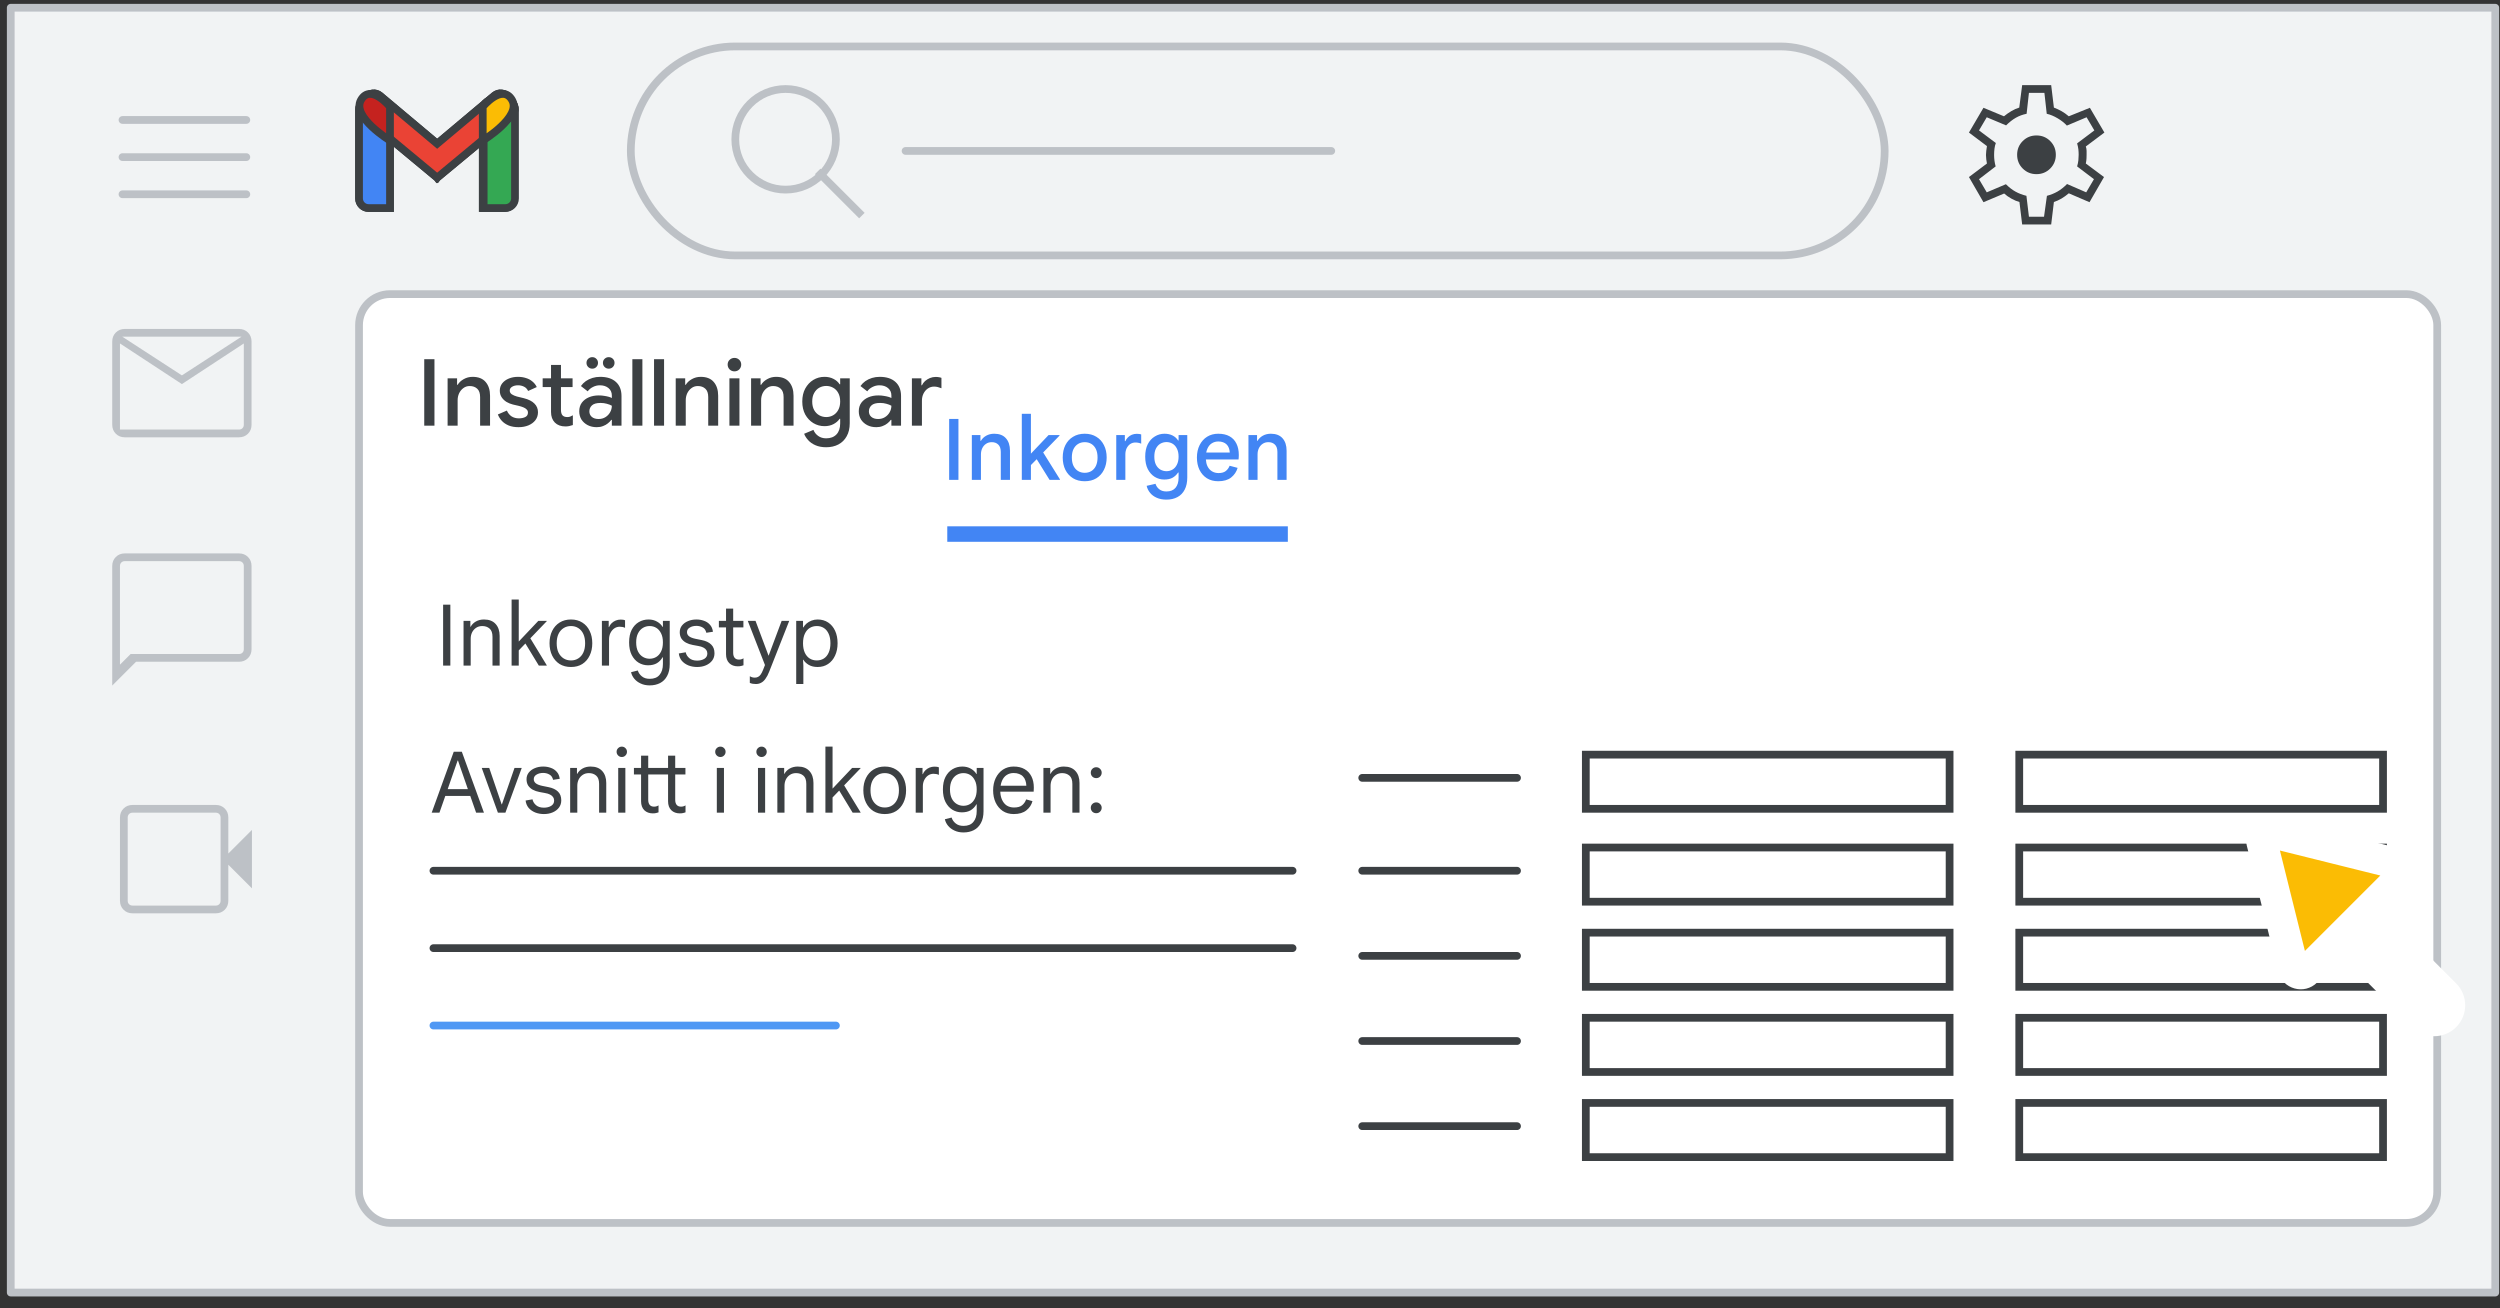 <svg width="323" height="169" viewBox="0 0 323 169" fill="none" xmlns="http://www.w3.org/2000/svg">
<rect x="0" y="0" width="323" height="169" fill="#333333" stroke="none"/>
<g id="gmail-inboxes-reorder-existing-sections" clip-path="url(#clip0_6870_12632)">
<g id="Gmail/settings-full-view">
<g id="Frames/desktop-light">
<rect id="border copy" x="1.388" y="1" width="321" height="166" fill="#F1F3F4" stroke="#BDC1C6" stroke-linejoin="round"/>
</g>
<g id="Group 5">
<rect id="Rectangle" x="46.388" y="38" width="268.5" height="120" rx="4" fill="white" stroke="#BDC1C6"/>
</g>
<g id="Group 6">
<g id="Gmail icon - illustrated">
<g id="white bg">
<path id="Rectangle_2" d="M46.387 14.165C46.387 13.479 46.944 12.922 47.631 12.922H49.144C49.83 12.922 50.387 13.479 50.387 14.165V26.881H47.631C46.944 26.881 46.387 26.325 46.387 25.638V14.165Z" fill="white" stroke="#3C4043"/>
<path id="Rectangle_3" d="M62.369 14.165C62.369 13.479 62.926 12.922 63.613 12.922H65.163C65.85 12.922 66.407 13.479 66.407 14.165V25.638C66.407 26.325 65.85 26.881 65.163 26.881H62.369V14.165Z" fill="white" stroke="#3C4043"/>
<g id="Combined Shape">
<path fill-rule="evenodd" clip-rule="evenodd" d="M46.741 13.284C46.323 13.819 46.407 14.595 46.929 15.028L56.482 22.955L56.482 22.955L56.482 22.955L56.482 22.955L56.483 22.955L66.036 15.028C66.558 14.595 66.642 13.819 66.224 13.284L65.642 12.539C65.213 11.989 64.419 11.905 63.884 12.354L56.482 18.571L49.081 12.354C48.546 11.905 47.752 11.989 47.322 12.539L46.741 13.284Z" fill="white"/>
<path d="M46.929 15.028L47.248 14.643L47.248 14.643L46.929 15.028ZM46.741 13.284L46.346 12.976L46.346 12.976L46.741 13.284ZM56.482 22.955L56.875 22.646L56.842 22.604L56.801 22.57L56.482 22.955ZM56.482 22.955L56.09 23.265L56.407 23.669L56.803 23.34L56.482 22.955ZM56.482 22.955L56.803 22.571L56.482 22.305L56.162 22.571L56.482 22.955ZM56.482 22.955L56.162 23.34L56.557 23.669L56.875 23.265L56.482 22.955ZM56.483 22.955L56.163 22.57L56.123 22.604L56.09 22.646L56.483 22.955ZM66.036 15.028L65.716 14.643L65.716 14.643L66.036 15.028ZM66.224 13.284L65.83 13.592L65.83 13.592L66.224 13.284ZM65.642 12.539L66.037 12.231L66.037 12.231L65.642 12.539ZM63.884 12.354L63.562 11.972L63.562 11.972L63.884 12.354ZM56.482 18.571L56.161 18.954L56.482 19.224L56.804 18.954L56.482 18.571ZM49.081 12.354L49.402 11.972L49.402 11.972L49.081 12.354ZM47.322 12.539L47.716 12.847L47.716 12.847L47.322 12.539ZM46.929 15.028L47.248 14.643C46.934 14.383 46.883 13.914 47.135 13.592L46.741 13.284L46.346 12.976C45.763 13.724 45.88 14.807 46.61 15.413L46.929 15.028ZM56.482 22.955L56.801 22.57L47.248 14.643L46.929 15.028L46.61 15.413L56.163 23.34L56.482 22.955ZM56.482 22.955L56.089 23.265L56.09 23.265L56.482 22.955L56.875 22.646L56.875 22.646L56.482 22.955ZM56.482 22.955L56.803 23.34L56.803 23.339L56.482 22.955L56.162 22.571L56.162 22.571L56.482 22.955ZM56.482 22.955L56.803 22.571L56.803 22.571L56.482 22.955L56.162 23.339L56.162 23.34L56.482 22.955ZM56.483 22.955L56.09 22.646L56.09 22.646L56.482 22.955L56.875 23.265L56.875 23.265L56.483 22.955ZM56.483 22.955L56.802 23.34L66.355 15.413L66.036 15.028L65.716 14.643L56.163 22.57L56.483 22.955ZM66.036 15.028L66.355 15.413C67.085 14.807 67.202 13.724 66.618 12.976L66.224 13.284L65.83 13.592C66.081 13.914 66.031 14.383 65.716 14.643L66.036 15.028ZM66.224 13.284L66.618 12.976L66.037 12.231L65.642 12.539L65.248 12.847L65.83 13.592L66.224 13.284ZM65.642 12.539L66.037 12.231C65.433 11.458 64.314 11.34 63.562 11.972L63.884 12.354L64.206 12.737C64.523 12.47 64.993 12.52 65.248 12.847L65.642 12.539ZM63.884 12.354L63.562 11.972L56.161 18.189L56.482 18.571L56.804 18.954L64.206 12.737L63.884 12.354ZM49.081 12.354L48.759 12.737L56.161 18.954L56.482 18.571L56.804 18.189L49.402 11.972L49.081 12.354ZM47.322 12.539L47.716 12.847C47.972 12.52 48.441 12.47 48.759 12.737L49.081 12.354L49.402 11.972C48.651 11.34 47.532 11.458 46.928 12.231L47.322 12.539ZM46.741 13.284L47.135 13.592L47.716 12.847L47.322 12.539L46.928 12.231L46.346 12.976L46.741 13.284Z" fill="#3C4043"/>
</g>
<path id="Path 4" fill-rule="evenodd" clip-rule="evenodd" d="M62.369 18.157V13.794C62.369 13.794 64.893 10.74 66.154 12.921C67.416 15.103 62.369 18.157 62.369 18.157Z" fill="white"/>
<path id="Path 4_2" fill-rule="evenodd" clip-rule="evenodd" d="M50.425 18.157V13.794C50.425 13.794 47.901 10.74 46.64 12.921C45.378 15.103 50.425 18.157 50.425 18.157Z" fill="white"/>
</g>
<path id="Rectangle_4" d="M46.388 14.165C46.388 13.479 46.944 12.922 47.631 12.922H49.144C49.831 12.922 50.388 13.479 50.388 14.165V26.881H47.631C46.944 26.881 46.388 26.325 46.388 25.638V14.165Z" fill="#4285F4" stroke="#3C4043"/>
<path id="Rectangle_5" d="M62.49 14.165C62.49 13.479 63.047 12.922 63.733 12.922H65.293C65.98 12.922 66.537 13.479 66.537 14.165V25.638C66.537 26.325 65.98 26.881 65.293 26.881H62.49V14.165Z" fill="#34A853" stroke="#3C4043"/>
<g id="Combined Shape_2">
<path fill-rule="evenodd" clip-rule="evenodd" d="M46.74 13.284C46.322 13.819 46.406 14.595 46.928 15.028L56.481 22.955L56.481 22.955L56.481 22.955L56.481 22.955L56.482 22.955L66.035 15.028C66.557 14.595 66.641 13.819 66.223 13.284L65.642 12.539C65.212 11.989 64.418 11.905 63.883 12.354L56.481 18.571L49.08 12.354C48.545 11.905 47.751 11.989 47.321 12.539L46.74 13.284Z" fill="#EA4335"/>
<path d="M46.928 15.028L47.247 14.643L47.247 14.643L46.928 15.028ZM46.74 13.284L46.346 12.976L46.346 12.976L46.74 13.284ZM56.481 22.955L56.874 22.645L56.841 22.604L56.8 22.57L56.481 22.955ZM56.481 22.955L56.089 23.265L56.406 23.667L56.8 23.34L56.481 22.955ZM56.481 22.955L56.795 22.566L56.477 22.31L56.162 22.57L56.481 22.955ZM56.481 22.955L56.168 23.345L56.561 23.662L56.874 23.265L56.481 22.955ZM56.482 22.955L56.162 22.57L56.122 22.604L56.089 22.645L56.482 22.955ZM66.035 15.028L65.715 14.643L65.715 14.643L66.035 15.028ZM66.223 13.284L65.829 13.592L65.829 13.592L66.223 13.284ZM65.642 12.539L66.036 12.231L66.036 12.231L65.642 12.539ZM63.883 12.354L63.562 11.972L63.562 11.972L63.883 12.354ZM56.481 18.571L56.16 18.954L56.481 19.224L56.803 18.954L56.481 18.571ZM49.08 12.354L49.401 11.972L49.401 11.972L49.08 12.354ZM47.321 12.539L47.715 12.847L47.715 12.847L47.321 12.539ZM46.928 15.028L47.247 14.643C46.933 14.383 46.883 13.914 47.134 13.592L46.74 13.284L46.346 12.976C45.762 13.724 45.879 14.807 46.609 15.413L46.928 15.028ZM56.481 22.955L56.8 22.57L47.247 14.643L46.928 15.028L46.609 15.413L56.162 23.34L56.481 22.955ZM56.481 22.955L56.089 23.265L56.089 23.265L56.481 22.955L56.874 22.645L56.874 22.645L56.481 22.955ZM56.481 22.955L56.8 23.34L56.8 23.34L56.481 22.955L56.162 22.57L56.162 22.57L56.481 22.955ZM56.481 22.955L56.795 22.566L56.795 22.566L56.481 22.955L56.168 23.345L56.168 23.345L56.481 22.955ZM56.482 22.955L56.089 22.645L56.089 22.645L56.481 22.955L56.874 23.265L56.874 23.265L56.482 22.955ZM56.482 22.955L56.801 23.34L66.354 15.413L66.035 15.028L65.715 14.643L56.162 22.57L56.482 22.955ZM66.035 15.028L66.354 15.413C67.084 14.807 67.201 13.724 66.617 12.976L66.223 13.284L65.829 13.592C66.08 13.914 66.029 14.383 65.715 14.643L66.035 15.028ZM66.223 13.284L66.617 12.976L66.036 12.231L65.642 12.539L65.247 12.847L65.829 13.592L66.223 13.284ZM65.642 12.539L66.036 12.231C65.432 11.458 64.313 11.34 63.562 11.972L63.883 12.354L64.205 12.737C64.523 12.47 64.992 12.52 65.247 12.847L65.642 12.539ZM63.883 12.354L63.562 11.972L56.16 18.189L56.481 18.571L56.803 18.954L64.205 12.737L63.883 12.354ZM49.08 12.354L48.758 12.737L56.16 18.954L56.481 18.571L56.803 18.189L49.401 11.972L49.08 12.354ZM47.321 12.539L47.715 12.847C47.971 12.52 48.44 12.47 48.758 12.737L49.08 12.354L49.401 11.972C48.65 11.34 47.531 11.458 46.927 12.231L47.321 12.539ZM46.74 13.284L47.134 13.592L47.715 12.847L47.321 12.539L46.927 12.231L46.346 12.976L46.74 13.284Z" fill="#3C4043"/>
</g>
<path id="Path 4_3" fill-rule="evenodd" clip-rule="evenodd" d="M62.37 18.157V13.794C62.37 13.794 64.893 10.74 66.155 12.921C67.416 15.103 62.37 18.157 62.37 18.157Z" fill="#FBBC04" stroke="#3C4043"/>
<path id="Path 4_4" fill-rule="evenodd" clip-rule="evenodd" d="M50.388 18.157V13.794C50.388 13.794 47.888 10.74 46.638 12.921C45.388 15.103 50.388 18.157 50.388 18.157Z" fill="#C5221F" stroke="#3C4043"/>
</g>
<g id="Group 3">
<g id="settings_BASELINE_P900_24dp (2)">
<path id="Shape" fill-rule="evenodd" clip-rule="evenodd" d="M261.263 29L260.913 26.1C260.596 26.017 260.25 25.871 259.875 25.663C259.5 25.454 259.188 25.233 258.938 25L256.263 26.125L254.388 22.875L256.713 21.125C256.679 20.958 256.65 20.779 256.625 20.587C256.6 20.396 256.588 20.208 256.588 20.025C256.588 19.858 256.6 19.679 256.625 19.488C256.65 19.296 256.679 19.092 256.713 18.875L254.388 17.125L256.263 13.925L258.913 15.025C259.213 14.775 259.534 14.55 259.875 14.35C260.217 14.15 260.554 14 260.888 13.9L261.263 11H265.013L265.363 13.9C265.746 14.05 266.084 14.208 266.375 14.375C266.667 14.542 266.971 14.758 267.288 15.025L270.013 13.925L271.888 17.125L269.488 18.925C269.554 19.125 269.588 19.312 269.588 19.488V20C269.588 20.15 269.584 20.312 269.575 20.488C269.567 20.663 269.538 20.875 269.488 21.125L271.838 22.875L269.963 26.125L267.288 24.975C266.971 25.242 266.659 25.467 266.35 25.65C266.042 25.833 265.713 25.983 265.363 26.1L265.013 29H261.263ZM263.113 22.5C263.813 22.5 264.404 22.258 264.888 21.775C265.371 21.292 265.613 20.7 265.613 20C265.613 19.3 265.371 18.708 264.888 18.225C264.404 17.742 263.813 17.5 263.113 17.5C262.413 17.5 261.821 17.742 261.338 18.225C260.854 18.708 260.613 19.3 260.613 20C260.613 20.7 260.854 21.292 261.338 21.775C261.821 22.258 262.413 22.5 263.113 22.5ZM264.088 28H262.138L261.813 25.3C261.279 25.167 260.804 24.983 260.388 24.75C259.971 24.517 259.563 24.2 259.163 23.8L256.688 24.85L255.688 23.15L257.838 21.5C257.771 21.267 257.721 21.025 257.688 20.775C257.654 20.525 257.638 20.275 257.638 20.025C257.638 19.742 257.654 19.467 257.688 19.2C257.721 18.933 257.779 18.692 257.863 18.475L255.688 16.85L256.688 15.15L259.188 16.2C259.604 15.783 260.025 15.454 260.45 15.213C260.875 14.971 261.338 14.8 261.838 14.7L262.138 12H264.138L264.438 14.7C264.888 14.8 265.359 14.996 265.85 15.287C266.342 15.579 266.738 15.892 267.038 16.225L269.588 15.15L270.588 16.85L268.363 18.525C268.446 18.808 268.5 19.062 268.525 19.288C268.55 19.512 268.563 19.75 268.563 20C268.563 20.233 268.55 20.471 268.525 20.712C268.5 20.954 268.446 21.217 268.363 21.5L270.538 23.15L269.538 24.85L267.063 23.775C266.646 24.192 266.234 24.517 265.825 24.75C265.417 24.983 264.963 25.167 264.463 25.3L264.088 28Z" fill="#3C4043"/>
</g>
</g>
</g>
<rect id="Rectangle_6" x="122.388" y="68" width="44" height="2" fill="#4285F4"/>
</g>
<rect id="Rectangle_7" x="204.888" y="97.5" width="47" height="7" stroke="#3C4043"/>
<rect id="Rectangle_8" x="260.888" y="97.5" width="47" height="7" stroke="#3C4043"/>
<rect id="Rectangle_9" x="204.888" y="109.5" width="47" height="7" stroke="#3C4043"/>
<rect id="Rectangle_10" x="260.888" y="109.5" width="47" height="7" stroke="#3C4043"/>
<rect id="Rectangle_11" x="204.888" y="120.5" width="47" height="7" stroke="#3C4043"/>
<rect id="Rectangle_12" x="260.888" y="120.5" width="47" height="7" stroke="#3C4043"/>
<rect id="Rectangle_13" x="204.888" y="131.5" width="47" height="7" stroke="#3C4043"/>
<rect id="Rectangle_14" x="260.888" y="131.5" width="47" height="7" stroke="#3C4043"/>
<rect id="Rectangle_15" x="204.888" y="142.5" width="47" height="7" stroke="#3C4043"/>
<rect id="Rectangle_16" x="260.888" y="142.5" width="47" height="7" stroke="#3C4043"/>
<g id="Cursor ">
<g id="Union">
<mask id="path-27-outside-1_6870_12632" maskUnits="userSpaceOnUse" x="281.538" y="97.085" width="44.548" height="44.548" fill="black">
<rect fill="white" x="281.538" y="97.085" width="44.548" height="44.548"/>
<path fill-rule="evenodd" clip-rule="evenodd" d="M293.436 107.547C292.704 107.365 292.042 108.027 292.224 108.759L296.281 125.059C296.469 125.814 297.409 126.074 297.959 125.524L302.639 120.844L313.089 131.294C313.87 132.075 315.136 132.075 315.917 131.294C316.698 130.513 316.698 129.247 315.917 128.466L305.468 118.016L310.202 113.282C310.751 112.732 310.491 111.792 309.736 111.604L293.436 107.547Z"/>
</mask>
<path fill-rule="evenodd" clip-rule="evenodd" d="M293.436 107.547C292.704 107.365 292.042 108.027 292.224 108.759L296.281 125.059C296.469 125.814 297.409 126.074 297.959 125.524L302.639 120.844L313.089 131.294C313.87 132.075 315.136 132.075 315.917 131.294C316.698 130.513 316.698 129.247 315.917 128.466L305.468 118.016L310.202 113.282C310.751 112.732 310.491 111.792 309.736 111.604L293.436 107.547Z" fill="#FBBC04"/>
<path d="M292.224 108.759L294.165 108.276L294.165 108.276L292.224 108.759ZM293.436 107.547L293.919 105.606L293.919 105.606L293.436 107.547ZM296.281 125.059L298.222 124.576L298.222 124.576L296.281 125.059ZM302.639 120.844L304.053 119.43L302.639 118.016L301.225 119.43L302.639 120.844ZM305.468 118.016L304.053 116.601L302.639 118.016L304.053 119.43L305.468 118.016ZM310.202 113.282L308.787 111.868L310.202 113.282ZM309.736 111.604L309.253 113.545L309.253 113.545L309.736 111.604ZM292.224 108.759L294.165 108.276C294.347 109.008 293.685 109.67 292.953 109.488L293.436 107.547L293.919 105.606C291.724 105.06 289.737 107.047 290.283 109.242L292.224 108.759ZM296.281 125.059L298.222 124.576L294.165 108.276L292.224 108.759L290.283 109.242L294.341 125.542L296.281 125.059ZM297.959 125.524L296.545 124.11C297.095 123.56 298.034 123.821 298.222 124.576L296.281 125.059L294.341 125.542C294.904 127.806 297.723 128.588 299.373 126.939L297.959 125.524ZM302.639 120.844L301.225 119.43L296.545 124.11L297.959 125.524L299.373 126.939L304.053 122.258L302.639 120.844ZM313.089 131.294L314.503 129.88L304.053 119.43L302.639 120.844L301.225 122.258L311.675 132.708L313.089 131.294ZM315.917 131.294L314.503 129.88L313.089 131.294L311.675 132.708C313.237 134.27 315.77 134.27 317.332 132.708L315.917 131.294ZM315.917 128.466L314.503 129.88L314.503 129.88L315.917 131.294L317.332 132.708C318.894 131.146 318.894 128.613 317.332 127.051L315.917 128.466ZM305.468 118.016L304.053 119.43L314.503 129.88L315.917 128.466L317.332 127.051L306.882 116.601L305.468 118.016ZM310.202 113.282L308.787 111.868L304.053 116.601L305.468 118.016L306.882 119.43L311.616 114.696L310.202 113.282ZM309.736 111.604L309.253 113.545C308.498 113.357 308.237 112.417 308.787 111.868L310.202 113.282L311.616 114.696C313.266 113.046 312.483 110.227 310.219 109.663L309.736 111.604ZM293.436 107.547L292.953 109.488L309.253 113.545L309.736 111.604L310.219 109.663L293.919 105.606L293.436 107.547Z" fill="white" mask="url(#path-27-outside-1_6870_12632)"/>
</g>
</g>
<g id="Gmail left nav">
<g id="Chat">
<path id="Shape_2" fill-rule="evenodd" clip-rule="evenodd" d="M14.5 88.575V73.125C14.5 72.658 14.654 72.271 14.963 71.963C15.271 71.654 15.658 71.5 16.125 71.5H30.875C31.342 71.5 31.729 71.654 32.038 71.963C32.346 72.271 32.5 72.658 32.5 73.125V83.875C32.5 84.342 32.346 84.729 32.038 85.037C31.729 85.346 31.342 85.5 30.875 85.5H17.575L14.5 88.575ZM16.875 84.5H30.875C31.058 84.5 31.208 84.442 31.325 84.325C31.442 84.208 31.5 84.058 31.5 83.875V73.125C31.5 72.942 31.442 72.792 31.325 72.675C31.208 72.558 31.058 72.5 30.875 72.5H16.125C15.942 72.5 15.792 72.558 15.675 72.675C15.558 72.792 15.5 72.942 15.5 73.125V83.875V84.325V84.5V85.875L16.875 84.5Z" fill="#BDC1C6"/>
</g>
<g id="Mail">
<path id="Shape_3" fill-rule="evenodd" clip-rule="evenodd" d="M14.963 56.038C15.271 56.346 15.658 56.5 16.125 56.5H30.875C31.342 56.5 31.729 56.346 32.038 56.038C32.346 55.729 32.5 55.342 32.5 54.875V44.125C32.5 43.658 32.346 43.271 32.038 42.962C31.729 42.654 31.342 42.5 30.875 42.5H16.125C15.658 42.5 15.271 42.654 14.963 42.962C14.654 43.271 14.5 43.658 14.5 44.125V54.875C14.5 55.342 14.654 55.729 14.963 56.038ZM15.5 44.375L23.5 49.625L31.5 44.375V54.875C31.5 55.058 31.442 55.208 31.325 55.325C31.208 55.442 31.058 55.5 30.875 55.5H16.125H15.5V55.325V54.875V44.375ZM23.5 48.5L31.2 43.5H15.8L23.5 48.5Z" fill="#BDC1C6"/>
</g>
<g id="Meet">
<path id="Shape_4" fill-rule="evenodd" clip-rule="evenodd" d="M17.125 118C16.658 118 16.271 117.846 15.963 117.538C15.654 117.229 15.5 116.842 15.5 116.375V105.625C15.5 105.158 15.654 104.771 15.963 104.463C16.271 104.154 16.658 104 17.125 104H27.9C28.35 104 28.729 104.154 29.038 104.463C29.346 104.771 29.5 105.158 29.5 105.625V110.275L32.55 107.225V114.775L29.5 111.725V116.375C29.5 116.842 29.346 117.229 29.038 117.538C28.729 117.846 28.35 118 27.9 118H17.125ZM17.125 117H27.9C28.067 117 28.208 116.942 28.325 116.825C28.442 116.708 28.5 116.558 28.5 116.375V105.625C28.5 105.442 28.442 105.292 28.325 105.175C28.208 105.058 28.067 105 27.9 105H17.125C16.942 105 16.792 105.058 16.675 105.175C16.558 105.292 16.5 105.442 16.5 105.625V116.375C16.5 116.558 16.558 116.708 16.675 116.825C16.792 116.942 16.942 117 17.125 117Z" fill="#BDC1C6"/>
</g>
</g>
<path id="Line 25" d="M56 112.5H167" stroke="#3C4043" stroke-linecap="round"/>
<path id="Line 26" d="M56 122.5H167" stroke="#3C4043" stroke-linecap="round"/>
<path id="Line 27" d="M56 132.5H108" stroke="#4F98F4" stroke-linecap="round"/>
<path id="Line 28" d="M176 100.5H196" stroke="#3C4043" stroke-linecap="round"/>
<path id="Line 29" d="M176 112.5H196" stroke="#3C4043" stroke-linecap="round"/>
<path id="Line 30" d="M176 123.5H196" stroke="#3C4043" stroke-linecap="round"/>
<path id="Line 31" d="M176 134.5H196" stroke="#3C4043" stroke-linecap="round"/>
<path id="Line 24" d="M176 145.5H196" stroke="#3C4043" stroke-linecap="round"/>
<path id="Inbox" d="M122.631 62V54.124H123.83V62H122.631ZM125.561 62V56.214H126.672V56.951H126.738C126.892 56.68 127.119 56.46 127.42 56.291C127.728 56.122 128.072 56.038 128.454 56.038C129.114 56.038 129.616 56.232 129.961 56.621C130.313 57.01 130.489 57.549 130.489 58.238V62H129.301V58.392C129.301 57.959 129.191 57.64 128.971 57.435C128.758 57.23 128.479 57.127 128.135 57.127C127.849 57.127 127.599 57.2 127.387 57.347C127.181 57.486 127.02 57.677 126.903 57.919C126.793 58.154 126.738 58.418 126.738 58.711V62H125.561ZM132.017 62V53.464H133.194V58.612L135.471 56.214H136.89V56.28L134.778 58.458L136.945 61.934V62H135.603L133.942 59.327L133.194 60.086V62H132.017ZM140.143 62.176C139.563 62.176 139.061 62.048 138.636 61.791C138.21 61.527 137.88 61.164 137.646 60.702C137.418 60.24 137.305 59.708 137.305 59.107C137.305 58.498 137.418 57.967 137.646 57.512C137.88 57.05 138.21 56.691 138.636 56.434C139.061 56.17 139.563 56.038 140.143 56.038C140.729 56.038 141.232 56.17 141.65 56.434C142.075 56.691 142.401 57.05 142.629 57.512C142.863 57.967 142.981 58.498 142.981 59.107C142.981 59.708 142.863 60.24 142.629 60.702C142.401 61.164 142.075 61.527 141.65 61.791C141.232 62.048 140.729 62.176 140.143 62.176ZM140.143 61.087C140.473 61.087 140.762 61.01 141.012 60.856C141.261 60.702 141.455 60.478 141.595 60.185C141.734 59.884 141.804 59.525 141.804 59.107C141.804 58.682 141.734 58.322 141.595 58.029C141.455 57.736 141.261 57.512 141.012 57.358C140.762 57.204 140.476 57.127 140.154 57.127C139.824 57.127 139.534 57.204 139.285 57.358C139.035 57.512 138.837 57.736 138.691 58.029C138.551 58.322 138.482 58.682 138.482 59.107C138.482 59.532 138.551 59.892 138.691 60.185C138.837 60.478 139.035 60.702 139.285 60.856C139.541 61.01 139.827 61.087 140.143 61.087ZM144.22 62V56.214H145.331V56.995H145.397C145.477 56.812 145.587 56.65 145.727 56.511C145.873 56.364 146.042 56.251 146.233 56.17C146.431 56.089 146.643 56.049 146.871 56.049C147.01 56.049 147.124 56.056 147.212 56.071C147.3 56.086 147.377 56.104 147.443 56.126V57.325C147.34 57.274 147.226 57.237 147.102 57.215C146.977 57.186 146.841 57.171 146.695 57.171C146.445 57.171 146.222 57.237 146.024 57.369C145.833 57.501 145.679 57.684 145.562 57.919C145.452 58.154 145.397 58.418 145.397 58.711V62H144.22ZM150.7 64.552C150.223 64.552 149.805 64.471 149.446 64.31C149.094 64.156 148.808 63.943 148.588 63.672C148.368 63.401 148.221 63.1 148.148 62.77L149.292 62.506C149.38 62.792 149.541 63.027 149.776 63.21C150.01 63.401 150.318 63.496 150.7 63.496C151.22 63.496 151.613 63.338 151.877 63.023C152.141 62.708 152.273 62.271 152.273 61.714V61.054H152.207C152.016 61.34 151.778 61.564 151.492 61.725C151.213 61.879 150.854 61.956 150.414 61.956C149.974 61.956 149.567 61.842 149.193 61.615C148.819 61.38 148.518 61.043 148.291 60.603C148.071 60.163 147.961 59.628 147.961 58.997C147.961 58.366 148.071 57.831 148.291 57.391C148.518 56.951 148.822 56.617 149.204 56.39C149.585 56.155 149.999 56.038 150.447 56.038C150.85 56.038 151.202 56.115 151.503 56.269C151.803 56.423 152.038 56.636 152.207 56.907H152.273V56.214H153.395V61.692C153.395 62.308 153.285 62.829 153.065 63.254C152.845 63.687 152.533 64.009 152.13 64.222C151.726 64.442 151.25 64.552 150.7 64.552ZM150.711 60.878C150.997 60.878 151.257 60.808 151.492 60.669C151.726 60.53 151.913 60.321 152.053 60.042C152.199 59.763 152.273 59.415 152.273 58.997C152.273 58.579 152.199 58.231 152.053 57.952C151.913 57.673 151.726 57.464 151.492 57.325C151.257 57.186 150.997 57.116 150.711 57.116C150.425 57.116 150.161 57.186 149.919 57.325C149.684 57.464 149.493 57.673 149.347 57.952C149.207 58.231 149.138 58.579 149.138 58.997C149.138 59.415 149.207 59.763 149.347 60.042C149.493 60.321 149.684 60.53 149.919 60.669C150.161 60.808 150.425 60.878 150.711 60.878ZM157.392 62.176C156.835 62.176 156.347 62.048 155.929 61.791C155.519 61.527 155.2 61.164 154.972 60.702C154.752 60.24 154.642 59.712 154.642 59.118C154.642 58.502 154.76 57.963 154.994 57.501C155.229 57.039 155.552 56.68 155.962 56.423C156.38 56.166 156.857 56.038 157.392 56.038C157.979 56.038 158.467 56.148 158.855 56.368C159.251 56.588 159.548 56.903 159.746 57.314C159.952 57.725 160.054 58.216 160.054 58.788C160.054 58.891 160.051 58.993 160.043 59.096C160.043 59.191 160.036 59.279 160.021 59.36H155.797C155.819 59.69 155.885 59.976 155.995 60.218C156.135 60.511 156.329 60.735 156.578 60.889C156.828 61.043 157.114 61.12 157.436 61.12C157.84 61.12 158.151 61.032 158.371 60.856C158.599 60.673 158.764 60.445 158.866 60.174L159.9 60.449C159.754 60.948 159.475 61.362 159.064 61.692C158.654 62.015 158.096 62.176 157.392 62.176ZM155.841 58.469H158.888C158.874 58.249 158.833 58.051 158.767 57.875C158.701 57.699 158.606 57.549 158.481 57.424C158.357 57.299 158.203 57.204 158.019 57.138C157.843 57.072 157.638 57.039 157.403 57.039C157.088 57.039 156.806 57.12 156.556 57.281C156.314 57.435 156.127 57.666 155.995 57.974C155.929 58.121 155.878 58.286 155.841 58.469ZM161.3 62V56.214H162.411V56.951H162.477C162.631 56.68 162.858 56.46 163.159 56.291C163.467 56.122 163.811 56.038 164.193 56.038C164.853 56.038 165.355 56.232 165.7 56.621C166.052 57.01 166.228 57.549 166.228 58.238V62H165.04V58.392C165.04 57.959 164.93 57.64 164.71 57.435C164.497 57.23 164.218 57.127 163.874 57.127C163.588 57.127 163.338 57.2 163.126 57.347C162.92 57.486 162.759 57.677 162.642 57.919C162.532 58.154 162.477 58.418 162.477 58.711V62H161.3Z" fill="#4285F4"/>
<path id="Inbox type:" d="M57.25 86V78.124H58.185V86H57.25ZM59.89 86V80.214H60.77V80.973H60.814C60.953 80.702 61.173 80.478 61.474 80.302C61.782 80.126 62.134 80.038 62.53 80.038C63.183 80.038 63.681 80.229 64.026 80.61C64.378 80.991 64.554 81.508 64.554 82.161V86H63.63V82.282C63.63 81.776 63.502 81.417 63.245 81.204C62.996 80.991 62.684 80.885 62.31 80.885C62.002 80.885 61.734 80.962 61.507 81.116C61.287 81.263 61.115 81.461 60.99 81.71C60.873 81.952 60.814 82.223 60.814 82.524V86H59.89ZM66.099 86V77.464H67.023V82.887L69.553 80.214H70.642V80.258L68.519 82.469L70.642 85.956V86H69.619L67.881 83.14L67.023 84.031V86H66.099ZM73.772 86.176C73.208 86.176 72.716 86.048 72.298 85.791C71.888 85.527 71.569 85.164 71.341 84.702C71.114 84.24 71 83.708 71 83.107C71 82.498 71.114 81.967 71.341 81.512C71.569 81.05 71.888 80.691 72.298 80.434C72.716 80.17 73.208 80.038 73.772 80.038C74.337 80.038 74.825 80.17 75.235 80.434C75.646 80.691 75.961 81.05 76.181 81.512C76.409 81.967 76.522 82.498 76.522 83.107C76.522 83.708 76.409 84.24 76.181 84.702C75.961 85.164 75.646 85.527 75.235 85.791C74.825 86.048 74.337 86.176 73.772 86.176ZM73.772 85.329C74.132 85.329 74.447 85.241 74.718 85.065C74.997 84.889 75.213 84.636 75.367 84.306C75.521 83.976 75.598 83.576 75.598 83.107C75.598 82.638 75.521 82.238 75.367 81.908C75.213 81.578 74.997 81.325 74.718 81.149C74.447 80.973 74.132 80.885 73.772 80.885C73.413 80.885 73.094 80.973 72.815 81.149C72.537 81.325 72.317 81.578 72.155 81.908C72.001 82.238 71.924 82.638 71.924 83.107C71.924 83.576 72.001 83.976 72.155 84.306C72.317 84.636 72.537 84.889 72.815 85.065C73.094 85.241 73.413 85.329 73.772 85.329ZM77.765 86V80.214H78.645V81.017H78.689C78.763 80.826 78.876 80.658 79.03 80.511C79.184 80.364 79.36 80.251 79.558 80.17C79.763 80.089 79.972 80.049 80.185 80.049C80.325 80.049 80.438 80.056 80.526 80.071C80.614 80.086 80.691 80.108 80.757 80.137V81.116C80.654 81.065 80.544 81.028 80.427 81.006C80.31 80.984 80.189 80.973 80.064 80.973C79.808 80.973 79.573 81.046 79.36 81.193C79.155 81.34 78.99 81.538 78.865 81.787C78.748 82.029 78.689 82.297 78.689 82.59V86H77.765ZM83.943 88.552C83.503 88.552 83.114 88.471 82.777 88.31C82.439 88.156 82.164 87.951 81.952 87.694C81.739 87.437 81.6 87.155 81.534 86.847L82.403 86.627C82.498 86.928 82.674 87.181 82.931 87.386C83.187 87.599 83.525 87.705 83.943 87.705C84.515 87.705 84.94 87.533 85.219 87.188C85.505 86.851 85.648 86.385 85.648 85.791V84.922H85.604C85.428 85.237 85.186 85.49 84.878 85.681C84.57 85.864 84.185 85.956 83.723 85.956C83.283 85.956 82.876 85.842 82.502 85.615C82.135 85.388 81.838 85.054 81.611 84.614C81.391 84.174 81.281 83.635 81.281 82.997C81.281 82.352 81.391 81.813 81.611 81.38C81.838 80.94 82.142 80.606 82.524 80.379C82.905 80.152 83.327 80.038 83.789 80.038C84.207 80.038 84.573 80.13 84.889 80.313C85.204 80.489 85.442 80.716 85.604 80.995H85.648V80.214H86.528V85.802C86.528 86.425 86.414 86.939 86.187 87.342C85.967 87.753 85.662 88.057 85.274 88.255C84.885 88.453 84.441 88.552 83.943 88.552ZM83.932 85.109C84.247 85.109 84.533 85.032 84.79 84.878C85.046 84.724 85.252 84.493 85.406 84.185C85.567 83.87 85.648 83.474 85.648 82.997C85.648 82.52 85.567 82.128 85.406 81.82C85.252 81.505 85.046 81.27 84.79 81.116C84.533 80.962 84.247 80.885 83.932 80.885C83.624 80.885 83.338 80.962 83.074 81.116C82.81 81.27 82.597 81.505 82.436 81.82C82.274 82.128 82.194 82.52 82.194 82.997C82.194 83.474 82.274 83.87 82.436 84.185C82.597 84.493 82.81 84.724 83.074 84.878C83.338 85.032 83.624 85.109 83.932 85.109ZM90.068 86.176C89.672 86.176 89.302 86.11 88.957 85.978C88.612 85.839 88.326 85.641 88.099 85.384C87.879 85.12 87.747 84.801 87.703 84.427L88.594 84.273C88.653 84.566 88.806 84.819 89.056 85.032C89.305 85.245 89.642 85.351 90.068 85.351C90.434 85.351 90.746 85.274 91.003 85.12C91.26 84.959 91.388 84.731 91.388 84.438C91.388 84.262 91.344 84.112 91.256 83.987C91.168 83.855 91.036 83.745 90.86 83.657C90.691 83.569 90.475 83.503 90.211 83.459L89.496 83.327C89.173 83.268 88.883 83.169 88.627 83.03C88.377 82.891 88.18 82.711 88.033 82.491C87.894 82.264 87.824 81.992 87.824 81.677C87.824 81.347 87.919 81.061 88.11 80.819C88.308 80.57 88.568 80.379 88.891 80.247C89.221 80.108 89.58 80.038 89.969 80.038C90.321 80.038 90.647 80.093 90.948 80.203C91.256 80.306 91.513 80.474 91.718 80.709C91.93 80.936 92.062 81.241 92.114 81.622L91.256 81.754C91.183 81.431 91.025 81.204 90.783 81.072C90.548 80.933 90.277 80.863 89.969 80.863C89.632 80.863 89.346 80.936 89.111 81.083C88.876 81.222 88.759 81.417 88.759 81.666C88.759 81.886 88.847 82.066 89.023 82.205C89.199 82.344 89.478 82.454 89.859 82.535L90.673 82.7C91.194 82.803 91.597 82.993 91.883 83.272C92.169 83.543 92.312 83.921 92.312 84.405C92.312 84.764 92.213 85.076 92.015 85.34C91.817 85.604 91.549 85.809 91.212 85.956C90.874 86.103 90.493 86.176 90.068 86.176ZM92.879 81.061V80.214H93.803V78.63H94.727V80.214H96.047V81.061H94.727V84.339C94.727 84.618 94.789 84.834 94.914 84.988C95.039 85.142 95.226 85.219 95.475 85.219C95.6 85.219 95.706 85.204 95.794 85.175C95.889 85.146 95.977 85.105 96.058 85.054V85.956C95.963 85.993 95.86 86.022 95.75 86.044C95.64 86.073 95.497 86.088 95.321 86.088C94.866 86.088 94.5 85.952 94.221 85.681C93.942 85.402 93.803 85.017 93.803 84.526V81.061H92.879ZM97.657 88.376C97.518 88.376 97.382 88.365 97.25 88.343C97.126 88.321 97.001 88.284 96.876 88.233V87.375C96.928 87.404 97.008 87.441 97.118 87.485C97.236 87.529 97.371 87.551 97.525 87.551C97.687 87.551 97.826 87.518 97.943 87.452C98.068 87.393 98.182 87.291 98.284 87.144C98.387 86.997 98.49 86.796 98.592 86.539L98.834 85.923L96.612 80.214H97.613L99.296 84.713H99.307L100.99 80.214H101.969L99.384 86.77C99.238 87.151 99.076 87.459 98.9 87.694C98.732 87.936 98.545 88.108 98.339 88.211C98.141 88.321 97.914 88.376 97.657 88.376ZM102.87 88.376V80.214H103.75V81.061H103.794C103.896 80.878 104.036 80.709 104.212 80.555C104.395 80.401 104.608 80.276 104.85 80.181C105.099 80.086 105.359 80.038 105.631 80.038C106.151 80.038 106.606 80.166 106.995 80.423C107.383 80.68 107.684 81.039 107.897 81.501C108.109 81.963 108.216 82.498 108.216 83.107C108.216 83.716 108.106 84.251 107.886 84.713C107.673 85.175 107.372 85.534 106.984 85.791C106.602 86.048 106.151 86.176 105.631 86.176C105.183 86.176 104.802 86.084 104.487 85.901C104.171 85.71 103.94 85.49 103.794 85.241H103.75L103.794 86V88.376H102.87ZM105.532 85.329C105.876 85.329 106.181 85.245 106.445 85.076C106.709 84.907 106.914 84.658 107.061 84.328C107.215 83.991 107.292 83.584 107.292 83.107C107.292 82.623 107.215 82.216 107.061 81.886C106.914 81.556 106.709 81.307 106.445 81.138C106.181 80.969 105.876 80.885 105.532 80.885C105.187 80.885 104.879 80.969 104.608 81.138C104.344 81.307 104.135 81.556 103.981 81.886C103.827 82.216 103.75 82.623 103.75 83.107C103.75 83.584 103.827 83.991 103.981 84.328C104.135 84.658 104.344 84.907 104.608 85.076C104.879 85.245 105.187 85.329 105.532 85.329Z" fill="#3C4043"/>
<path id="Multiple inbox secti" d="M55.774 105L58.623 97.124H59.668L62.528 105H61.516L60.757 102.833H57.534L56.775 105H55.774ZM60.449 101.953L59.459 99.104L59.173 98.257H59.129L58.832 99.104L57.842 101.953H60.449ZM64.33 105L62.24 99.214H63.208L64.814 103.922H64.847L66.475 99.214H67.41L65.298 105H64.33ZM70.272 105.176C69.876 105.176 69.506 105.11 69.162 104.978C68.817 104.839 68.531 104.641 68.303 104.384C68.084 104.12 67.951 103.801 67.907 103.427L68.799 103.273C68.857 103.566 69.011 103.819 69.26 104.032C69.51 104.245 69.847 104.351 70.272 104.351C70.639 104.351 70.951 104.274 71.207 104.12C71.464 103.959 71.593 103.731 71.593 103.438C71.593 103.262 71.549 103.112 71.46 102.987C71.373 102.855 71.24 102.745 71.064 102.657C70.896 102.569 70.68 102.503 70.415 102.459L69.701 102.327C69.378 102.268 69.088 102.169 68.832 102.03C68.582 101.891 68.384 101.711 68.237 101.491C68.098 101.264 68.028 100.992 68.028 100.677C68.028 100.347 68.124 100.061 68.314 99.819C68.513 99.57 68.773 99.379 69.096 99.247C69.425 99.108 69.785 99.038 70.174 99.038C70.525 99.038 70.852 99.093 71.153 99.203C71.46 99.306 71.717 99.474 71.922 99.709C72.135 99.936 72.267 100.241 72.319 100.622L71.46 100.754C71.387 100.431 71.23 100.204 70.987 100.072C70.753 99.933 70.481 99.863 70.174 99.863C69.836 99.863 69.55 99.936 69.316 100.083C69.081 100.222 68.963 100.417 68.963 100.666C68.963 100.886 69.052 101.066 69.228 101.205C69.403 101.344 69.682 101.454 70.064 101.535L70.877 101.7C71.398 101.803 71.802 101.993 72.088 102.272C72.374 102.543 72.516 102.921 72.516 103.405C72.516 103.764 72.418 104.076 72.219 104.34C72.022 104.604 71.754 104.809 71.416 104.956C71.079 105.103 70.698 105.176 70.272 105.176ZM73.664 105V99.214H74.544V99.973H74.588C74.727 99.702 74.947 99.478 75.248 99.302C75.556 99.126 75.908 99.038 76.304 99.038C76.957 99.038 77.455 99.229 77.8 99.61C78.152 99.991 78.328 100.508 78.328 101.161V105H77.404V101.282C77.404 100.776 77.276 100.417 77.019 100.204C76.77 99.991 76.458 99.885 76.084 99.885C75.776 99.885 75.508 99.962 75.281 100.116C75.061 100.263 74.889 100.461 74.764 100.71C74.647 100.952 74.588 101.223 74.588 101.524V105H73.664ZM79.873 105V99.214H80.797V105H79.873ZM80.335 97.806C80.152 97.806 79.994 97.74 79.862 97.608C79.73 97.476 79.664 97.318 79.664 97.135C79.664 96.944 79.73 96.787 79.862 96.662C79.994 96.53 80.152 96.464 80.335 96.464C80.526 96.464 80.683 96.53 80.808 96.662C80.94 96.787 81.006 96.944 81.006 97.135C81.006 97.318 80.94 97.476 80.808 97.608C80.683 97.74 80.526 97.806 80.335 97.806ZM81.903 100.061V99.214H82.827V97.63H83.751V99.214H86.314V97.63H87.238V99.214H88.558V100.061H87.238V103.339C87.238 103.618 87.3 103.834 87.425 103.988C87.55 104.142 87.737 104.219 87.986 104.219C88.111 104.219 88.217 104.204 88.305 104.175C88.4 104.146 88.488 104.105 88.569 104.054V104.956C88.474 104.993 88.371 105.022 88.261 105.044C88.151 105.073 88.008 105.088 87.832 105.088C87.377 105.088 87.011 104.952 86.732 104.681C86.453 104.402 86.314 104.017 86.314 103.526V100.061H83.751V103.339C83.751 103.618 83.813 103.834 83.938 103.988C84.063 104.142 84.25 104.219 84.499 104.219C84.624 104.219 84.73 104.204 84.818 104.175C84.913 104.146 85.001 104.105 85.082 104.054V104.956C84.987 104.993 84.884 105.022 84.774 105.044C84.664 105.073 84.521 105.088 84.345 105.088C83.89 105.088 83.524 104.952 83.245 104.681C82.966 104.402 82.827 104.017 82.827 103.526V100.061H81.903ZM92.613 105V99.214H93.537V105H92.613ZM93.075 97.806C92.892 97.806 92.734 97.74 92.602 97.608C92.47 97.476 92.404 97.318 92.404 97.135C92.404 96.944 92.47 96.787 92.602 96.662C92.734 96.53 92.892 96.464 93.075 96.464C93.266 96.464 93.424 96.53 93.548 96.662C93.68 96.787 93.746 96.944 93.746 97.135C93.746 97.318 93.68 97.476 93.548 97.608C93.424 97.74 93.266 97.806 93.075 97.806ZM97.931 105V99.214H98.855V105H97.931ZM98.393 97.806C98.209 97.806 98.052 97.74 97.92 97.608C97.788 97.476 97.722 97.318 97.722 97.135C97.722 96.944 97.788 96.787 97.92 96.662C98.052 96.53 98.209 96.464 98.393 96.464C98.583 96.464 98.741 96.53 98.866 96.662C98.998 96.787 99.064 96.944 99.064 97.135C99.064 97.318 98.998 97.476 98.866 97.608C98.741 97.74 98.583 97.806 98.393 97.806ZM100.434 105V99.214H101.314V99.973H101.358C101.497 99.702 101.717 99.478 102.018 99.302C102.326 99.126 102.678 99.038 103.074 99.038C103.726 99.038 104.225 99.229 104.57 99.61C104.922 99.991 105.098 100.508 105.098 101.161V105H104.174V101.282C104.174 100.776 104.045 100.417 103.789 100.204C103.539 99.991 103.228 99.885 102.854 99.885C102.546 99.885 102.278 99.962 102.051 100.116C101.831 100.263 101.658 100.461 101.534 100.71C101.416 100.952 101.358 101.223 101.358 101.524V105H100.434ZM106.643 105V96.464H107.567V101.887L110.097 99.214H111.186V99.258L109.063 101.469L111.186 104.956V105H110.163L108.425 102.14L107.567 103.031V105H106.643ZM114.316 105.176C113.751 105.176 113.26 105.048 112.842 104.791C112.431 104.527 112.112 104.164 111.885 103.702C111.657 103.24 111.544 102.708 111.544 102.107C111.544 101.498 111.657 100.967 111.885 100.512C112.112 100.05 112.431 99.691 112.842 99.434C113.26 99.17 113.751 99.038 114.316 99.038C114.88 99.038 115.368 99.17 115.779 99.434C116.189 99.691 116.505 100.05 116.725 100.512C116.952 100.967 117.066 101.498 117.066 102.107C117.066 102.708 116.952 103.24 116.725 103.702C116.505 104.164 116.189 104.527 115.779 104.791C115.368 105.048 114.88 105.176 114.316 105.176ZM114.316 104.329C114.675 104.329 114.99 104.241 115.262 104.065C115.54 103.889 115.757 103.636 115.911 103.306C116.065 102.976 116.142 102.576 116.142 102.107C116.142 101.638 116.065 101.238 115.911 100.908C115.757 100.578 115.54 100.325 115.262 100.149C114.99 99.973 114.675 99.885 114.316 99.885C113.956 99.885 113.637 99.973 113.359 100.149C113.08 100.325 112.86 100.578 112.699 100.908C112.545 101.238 112.468 101.638 112.468 102.107C112.468 102.576 112.545 102.976 112.699 103.306C112.86 103.636 113.08 103.889 113.359 104.065C113.637 104.241 113.956 104.329 114.316 104.329ZM118.309 105V99.214H119.189V100.017H119.233C119.306 99.826 119.42 99.658 119.574 99.511C119.728 99.364 119.904 99.251 120.102 99.17C120.307 99.089 120.516 99.049 120.729 99.049C120.868 99.049 120.982 99.056 121.07 99.071C121.158 99.086 121.235 99.108 121.301 99.137V100.116C121.198 100.065 121.088 100.028 120.971 100.006C120.853 99.984 120.732 99.973 120.608 99.973C120.351 99.973 120.116 100.046 119.904 100.193C119.698 100.34 119.533 100.538 119.409 100.787C119.291 101.029 119.233 101.297 119.233 101.59V105H118.309ZM124.486 107.552C124.046 107.552 123.657 107.471 123.32 107.31C122.983 107.156 122.708 106.951 122.495 106.694C122.282 106.437 122.143 106.155 122.077 105.847L122.946 105.627C123.041 105.928 123.217 106.181 123.474 106.386C123.731 106.599 124.068 106.705 124.486 106.705C125.058 106.705 125.483 106.533 125.762 106.188C126.048 105.851 126.191 105.385 126.191 104.791V103.922H126.147C125.971 104.237 125.729 104.49 125.421 104.681C125.113 104.864 124.728 104.956 124.266 104.956C123.826 104.956 123.419 104.842 123.045 104.615C122.678 104.388 122.381 104.054 122.154 103.614C121.934 103.174 121.824 102.635 121.824 101.997C121.824 101.352 121.934 100.813 122.154 100.38C122.381 99.94 122.686 99.606 123.067 99.379C123.448 99.152 123.87 99.038 124.332 99.038C124.75 99.038 125.117 99.13 125.432 99.313C125.747 99.489 125.986 99.716 126.147 99.995H126.191V99.214H127.071V104.802C127.071 105.425 126.957 105.939 126.73 106.342C126.51 106.753 126.206 107.057 125.817 107.255C125.428 107.453 124.985 107.552 124.486 107.552ZM124.475 104.109C124.79 104.109 125.076 104.032 125.333 103.878C125.59 103.724 125.795 103.493 125.949 103.185C126.11 102.87 126.191 102.474 126.191 101.997C126.191 101.52 126.11 101.128 125.949 100.82C125.795 100.505 125.59 100.27 125.333 100.116C125.076 99.962 124.79 99.885 124.475 99.885C124.167 99.885 123.881 99.962 123.617 100.116C123.353 100.27 123.14 100.505 122.979 100.82C122.818 101.128 122.737 101.52 122.737 101.997C122.737 102.474 122.818 102.87 122.979 103.185C123.14 103.493 123.353 103.724 123.617 103.878C123.881 104.032 124.167 104.109 124.475 104.109ZM130.974 105.176C130.432 105.176 129.959 105.044 129.555 104.78C129.159 104.509 128.851 104.142 128.631 103.68C128.419 103.218 128.312 102.697 128.312 102.118C128.312 101.524 128.422 100.996 128.642 100.534C128.87 100.065 129.181 99.698 129.577 99.434C129.981 99.17 130.443 99.038 130.963 99.038C131.521 99.038 131.99 99.148 132.371 99.368C132.76 99.588 133.057 99.903 133.262 100.314C133.468 100.717 133.57 101.201 133.57 101.766C133.57 101.861 133.567 101.957 133.559 102.052C133.559 102.14 133.556 102.217 133.548 102.283H129.236C129.251 102.679 129.324 103.024 129.456 103.317C129.603 103.647 129.808 103.9 130.072 104.076C130.344 104.245 130.655 104.329 131.007 104.329C131.469 104.329 131.818 104.234 132.052 104.043C132.294 103.845 132.47 103.592 132.58 103.284L133.394 103.504C133.277 103.973 133.017 104.369 132.613 104.692C132.217 105.015 131.671 105.176 130.974 105.176ZM129.28 101.513H132.602C132.595 101.264 132.555 101.04 132.481 100.842C132.415 100.637 132.313 100.464 132.173 100.325C132.041 100.178 131.873 100.068 131.667 99.995C131.469 99.914 131.235 99.874 130.963 99.874C130.619 99.874 130.314 99.962 130.05 100.138C129.794 100.307 129.596 100.556 129.456 100.886C129.376 101.069 129.317 101.278 129.28 101.513ZM134.809 105V99.214H135.689V99.973H135.733C135.872 99.702 136.092 99.478 136.393 99.302C136.701 99.126 137.053 99.038 137.449 99.038C138.101 99.038 138.6 99.229 138.945 99.61C139.297 99.991 139.473 100.508 139.473 101.161V105H138.549V101.282C138.549 100.776 138.42 100.417 138.164 100.204C137.914 99.991 137.603 99.885 137.229 99.885C136.921 99.885 136.653 99.962 136.426 100.116C136.206 100.263 136.033 100.461 135.909 100.71C135.791 100.952 135.733 101.223 135.733 101.524V105H134.809ZM141.634 100.534C141.436 100.534 141.267 100.468 141.128 100.336C140.996 100.197 140.93 100.028 140.93 99.83C140.93 99.632 140.996 99.467 141.128 99.335C141.267 99.196 141.436 99.126 141.634 99.126C141.832 99.126 141.997 99.196 142.129 99.335C142.268 99.467 142.338 99.632 142.338 99.83C142.338 100.028 142.268 100.197 142.129 100.336C141.997 100.468 141.832 100.534 141.634 100.534ZM141.634 105.066C141.436 105.066 141.267 105 141.128 104.868C140.996 104.729 140.93 104.56 140.93 104.362C140.93 104.171 140.996 104.01 141.128 103.878C141.267 103.739 141.436 103.669 141.634 103.669C141.832 103.669 141.997 103.739 142.129 103.878C142.268 104.01 142.338 104.171 142.338 104.362C142.338 104.56 142.268 104.729 142.129 104.868C141.997 105 141.832 105.066 141.634 105.066Z" fill="#3C4043"/>
<path id="Settings" d="M54.812 55V46.408H56.132V55H54.812ZM57.83 55V48.88H59.054V49.72H59.126C59.302 49.424 59.562 49.18 59.906 48.988C60.258 48.788 60.642 48.688 61.058 48.688C61.81 48.688 62.374 48.912 62.75 49.36C63.126 49.8 63.314 50.392 63.314 51.136V55H62.03V51.304C62.03 50.808 61.906 50.448 61.658 50.224C61.41 49.992 61.086 49.876 60.686 49.876C60.374 49.876 60.102 49.964 59.87 50.14C59.638 50.308 59.454 50.532 59.318 50.812C59.19 51.092 59.126 51.392 59.126 51.712V55H57.83ZM66.999 55.192C66.511 55.192 66.087 55.12 65.727 54.976C65.367 54.824 65.071 54.624 64.839 54.376C64.607 54.12 64.435 53.844 64.323 53.548L65.487 53.044C65.631 53.372 65.835 53.624 66.099 53.8C66.371 53.968 66.683 54.052 67.035 54.052C67.355 54.052 67.631 53.996 67.863 53.884C68.095 53.764 68.211 53.572 68.211 53.308C68.211 53.14 68.155 53.004 68.043 52.9C67.939 52.788 67.795 52.696 67.611 52.624C67.435 52.552 67.231 52.488 66.999 52.432L66.267 52.264C65.979 52.192 65.703 52.08 65.439 51.928C65.183 51.768 64.975 51.568 64.815 51.328C64.655 51.088 64.575 50.804 64.575 50.476C64.575 50.108 64.679 49.792 64.887 49.528C65.103 49.256 65.391 49.048 65.751 48.904C66.111 48.76 66.499 48.688 66.915 48.688C67.299 48.688 67.647 48.74 67.959 48.844C68.279 48.94 68.555 49.088 68.787 49.288C69.027 49.48 69.215 49.72 69.351 50.008L68.235 50.512C68.099 50.24 67.915 50.052 67.683 49.948C67.451 49.836 67.199 49.78 66.927 49.78C66.623 49.78 66.367 49.844 66.159 49.972C65.959 50.092 65.859 50.252 65.859 50.452C65.859 50.66 65.947 50.824 66.123 50.944C66.307 51.064 66.531 51.16 66.795 51.232L67.683 51.448C68.291 51.6 68.747 51.832 69.051 52.144C69.355 52.448 69.507 52.82 69.507 53.26C69.507 53.652 69.395 53.996 69.171 54.292C68.947 54.58 68.643 54.804 68.259 54.964C67.883 55.116 67.463 55.192 66.999 55.192ZM70.112 50.008V48.88H71.192V47.152H72.477V48.88H73.977V50.008H72.477V52.948C72.477 53.268 72.54 53.504 72.668 53.656C72.805 53.808 73.008 53.884 73.281 53.884C73.409 53.884 73.528 53.868 73.641 53.836C73.752 53.796 73.876 53.736 74.013 53.656V54.916C73.861 54.972 73.704 55.016 73.544 55.048C73.392 55.08 73.228 55.096 73.052 55.096C72.477 55.096 72.02 54.928 71.684 54.592C71.356 54.256 71.192 53.8 71.192 53.224V50.008H70.112ZM77.106 55.192C76.658 55.192 76.266 55.104 75.93 54.928C75.594 54.752 75.326 54.512 75.126 54.208C74.934 53.896 74.838 53.54 74.838 53.14C74.838 52.7 74.95 52.328 75.174 52.024C75.406 51.72 75.71 51.488 76.086 51.328C76.47 51.168 76.894 51.088 77.358 51.088C77.622 51.088 77.862 51.108 78.078 51.148C78.294 51.18 78.486 51.22 78.654 51.268C78.822 51.316 78.954 51.368 79.05 51.424V51.1C79.05 50.7 78.906 50.38 78.618 50.14C78.33 49.9 77.958 49.78 77.502 49.78C77.19 49.78 76.894 49.852 76.614 49.996C76.334 50.132 76.106 50.32 75.93 50.56L75.054 49.876C75.23 49.628 75.442 49.416 75.69 49.24C75.946 49.064 76.23 48.928 76.542 48.832C76.854 48.736 77.186 48.688 77.538 48.688C78.418 48.688 79.098 48.908 79.578 49.348C80.058 49.78 80.298 50.388 80.298 51.172V55H79.05V54.244H78.978C78.866 54.404 78.718 54.556 78.534 54.7C78.358 54.844 78.15 54.96 77.91 55.048C77.67 55.144 77.402 55.192 77.106 55.192ZM77.334 54.136C77.67 54.136 77.966 54.056 78.222 53.896C78.478 53.736 78.678 53.528 78.822 53.272C78.974 53.008 79.05 52.724 79.05 52.42C78.866 52.316 78.65 52.232 78.402 52.168C78.154 52.096 77.886 52.06 77.598 52.06C77.078 52.06 76.706 52.164 76.482 52.372C76.258 52.58 76.146 52.84 76.146 53.152C76.146 53.44 76.25 53.676 76.458 53.86C76.674 54.044 76.966 54.136 77.334 54.136ZM78.642 47.632C78.442 47.632 78.266 47.56 78.114 47.416C77.97 47.264 77.898 47.088 77.898 46.888C77.898 46.672 77.97 46.496 78.114 46.36C78.266 46.216 78.442 46.144 78.642 46.144C78.858 46.144 79.038 46.216 79.182 46.36C79.326 46.496 79.398 46.672 79.398 46.888C79.398 47.088 79.326 47.264 79.182 47.416C79.038 47.56 78.858 47.632 78.642 47.632ZM76.518 47.632C76.318 47.632 76.142 47.56 75.99 47.416C75.846 47.264 75.774 47.088 75.774 46.888C75.774 46.672 75.846 46.496 75.99 46.36C76.142 46.216 76.318 46.144 76.518 46.144C76.734 46.144 76.91 46.216 77.046 46.36C77.19 46.496 77.262 46.672 77.262 46.888C77.262 47.088 77.19 47.264 77.046 47.416C76.91 47.56 76.734 47.632 76.518 47.632ZM81.701 55V46.408H82.997V55H81.701ZM84.502 55V46.408H85.798V55H84.502ZM87.303 55V48.88H88.527V49.72H88.599C88.775 49.424 89.035 49.18 89.379 48.988C89.731 48.788 90.115 48.688 90.531 48.688C91.283 48.688 91.847 48.912 92.223 49.36C92.599 49.8 92.787 50.392 92.787 51.136V55H91.503V51.304C91.503 50.808 91.379 50.448 91.131 50.224C90.883 49.992 90.559 49.876 90.159 49.876C89.847 49.876 89.575 49.964 89.343 50.14C89.111 50.308 88.927 50.532 88.791 50.812C88.663 51.092 88.599 51.392 88.599 51.712V55H87.303ZM94.24 55V48.88H95.536V55H94.24ZM94.888 47.98C94.648 47.98 94.44 47.896 94.264 47.728C94.096 47.552 94.012 47.344 94.012 47.104C94.012 46.856 94.096 46.652 94.264 46.492C94.44 46.324 94.648 46.24 94.888 46.24C95.136 46.24 95.344 46.324 95.512 46.492C95.68 46.652 95.764 46.856 95.764 47.104C95.764 47.344 95.68 47.552 95.512 47.728C95.344 47.896 95.136 47.98 94.888 47.98ZM97.041 55V48.88H98.265V49.72H98.337C98.513 49.424 98.773 49.18 99.117 48.988C99.469 48.788 99.853 48.688 100.269 48.688C101.021 48.688 101.585 48.912 101.961 49.36C102.337 49.8 102.525 50.392 102.525 51.136V55H101.241V51.304C101.241 50.808 101.117 50.448 100.869 50.224C100.621 49.992 100.297 49.876 99.897 49.876C99.585 49.876 99.313 49.964 99.081 50.14C98.849 50.308 98.665 50.532 98.529 50.812C98.401 51.092 98.337 51.392 98.337 51.712V55H97.041ZM106.738 57.784C106.202 57.784 105.738 57.696 105.346 57.52C104.962 57.352 104.65 57.132 104.41 56.86C104.17 56.596 103.998 56.324 103.894 56.044L105.094 55.54C105.222 55.86 105.426 56.12 105.706 56.32C105.994 56.528 106.338 56.632 106.738 56.632C107.306 56.632 107.75 56.464 108.07 56.128C108.39 55.792 108.55 55.316 108.55 54.7V54.112H108.478C108.286 54.392 108.022 54.62 107.686 54.796C107.35 54.972 106.962 55.06 106.522 55.06C106.002 55.06 105.522 54.928 105.082 54.664C104.65 54.4 104.302 54.032 104.038 53.56C103.782 53.08 103.654 52.52 103.654 51.88C103.654 51.232 103.782 50.672 104.038 50.2C104.302 49.72 104.65 49.348 105.082 49.084C105.522 48.82 106.002 48.688 106.522 48.688C106.962 48.688 107.35 48.776 107.686 48.952C108.022 49.12 108.286 49.352 108.478 49.648H108.55V48.88H109.786V54.676C109.786 55.34 109.654 55.904 109.39 56.368C109.134 56.832 108.778 57.184 108.322 57.424C107.866 57.664 107.338 57.784 106.738 57.784ZM106.75 53.884C107.07 53.884 107.366 53.808 107.638 53.656C107.918 53.496 108.138 53.268 108.298 52.972C108.466 52.668 108.55 52.304 108.55 51.88C108.55 51.432 108.466 51.06 108.298 50.764C108.138 50.468 107.918 50.244 107.638 50.092C107.366 49.94 107.07 49.864 106.75 49.864C106.43 49.864 106.13 49.94 105.85 50.092C105.578 50.244 105.358 50.472 105.19 50.776C105.022 51.072 104.938 51.44 104.938 51.88C104.938 52.312 105.022 52.68 105.19 52.984C105.358 53.28 105.578 53.504 105.85 53.656C106.13 53.808 106.43 53.884 106.75 53.884ZM113.223 55.192C112.775 55.192 112.383 55.104 112.047 54.928C111.711 54.752 111.443 54.512 111.243 54.208C111.051 53.896 110.955 53.54 110.955 53.14C110.955 52.7 111.067 52.328 111.291 52.024C111.523 51.72 111.827 51.488 112.203 51.328C112.587 51.168 113.011 51.088 113.475 51.088C113.739 51.088 113.979 51.108 114.195 51.148C114.411 51.18 114.603 51.22 114.771 51.268C114.939 51.316 115.071 51.368 115.167 51.424V51.1C115.167 50.7 115.023 50.38 114.735 50.14C114.447 49.9 114.075 49.78 113.619 49.78C113.307 49.78 113.011 49.852 112.731 49.996C112.451 50.132 112.223 50.32 112.047 50.56L111.171 49.876C111.347 49.628 111.559 49.416 111.807 49.24C112.063 49.064 112.347 48.928 112.659 48.832C112.971 48.736 113.303 48.688 113.655 48.688C114.535 48.688 115.215 48.908 115.695 49.348C116.175 49.78 116.415 50.388 116.415 51.172V55H115.167V54.244H115.095C114.983 54.404 114.835 54.556 114.651 54.7C114.475 54.844 114.267 54.96 114.027 55.048C113.787 55.144 113.519 55.192 113.223 55.192ZM113.451 54.136C113.787 54.136 114.083 54.056 114.339 53.896C114.595 53.736 114.795 53.528 114.939 53.272C115.091 53.008 115.167 52.724 115.167 52.42C114.983 52.316 114.767 52.232 114.519 52.168C114.271 52.096 114.003 52.06 113.715 52.06C113.195 52.06 112.823 52.164 112.599 52.372C112.375 52.58 112.263 52.84 112.263 53.152C112.263 53.44 112.367 53.676 112.575 53.86C112.791 54.044 113.083 54.136 113.451 54.136ZM117.818 55V48.88H119.042V49.78H119.114C119.21 49.572 119.346 49.388 119.522 49.228C119.706 49.068 119.914 48.94 120.146 48.844C120.386 48.748 120.634 48.7 120.89 48.7C121.058 48.7 121.198 48.712 121.31 48.736C121.43 48.752 121.538 48.78 121.634 48.82V50.164C121.482 50.1 121.326 50.048 121.166 50.008C121.014 49.968 120.854 49.948 120.686 49.948C120.382 49.948 120.11 50.032 119.87 50.2C119.638 50.36 119.454 50.576 119.318 50.848C119.182 51.12 119.114 51.424 119.114 51.76V55H117.818Z" fill="#3C4043"/>
<g id="Menu">
<path id="Line" d="M15.825 15.5H31.825" stroke="#BDC1C6" stroke-linecap="round" stroke-linejoin="round"/>
<path id="Line_2" d="M15.825 20.3H31.825" stroke="#BDC1C6" stroke-linecap="round" stroke-linejoin="round"/>
<path id="Line_3" d="M15.825 25.1H31.825" stroke="#BDC1C6" stroke-linecap="round" stroke-linejoin="round"/>
</g>
<g id="Search">
<rect x="81.5" y="6" width="162" height="27" rx="13.5" stroke="#BDC1C6"/>
<g id="search icon">
<path id="Line 6" d="M106 22.5L111 27.5" stroke="#BDC1C6" stroke-linecap="square"/>
<circle id="Oval" cx="101.5" cy="18" r="6.5" stroke="#BDC1C6"/>
</g>
<g id="text">
<path id="text_2" d="M117 19.5H172" stroke="#BDC1C6" stroke-linecap="round" stroke-linejoin="round"/>
</g>
</g>
</g>
<defs>
<clipPath id="clip0_6870_12632">
<rect width="323" height="169" fill="white"/>
</clipPath>
</defs>
</svg>
